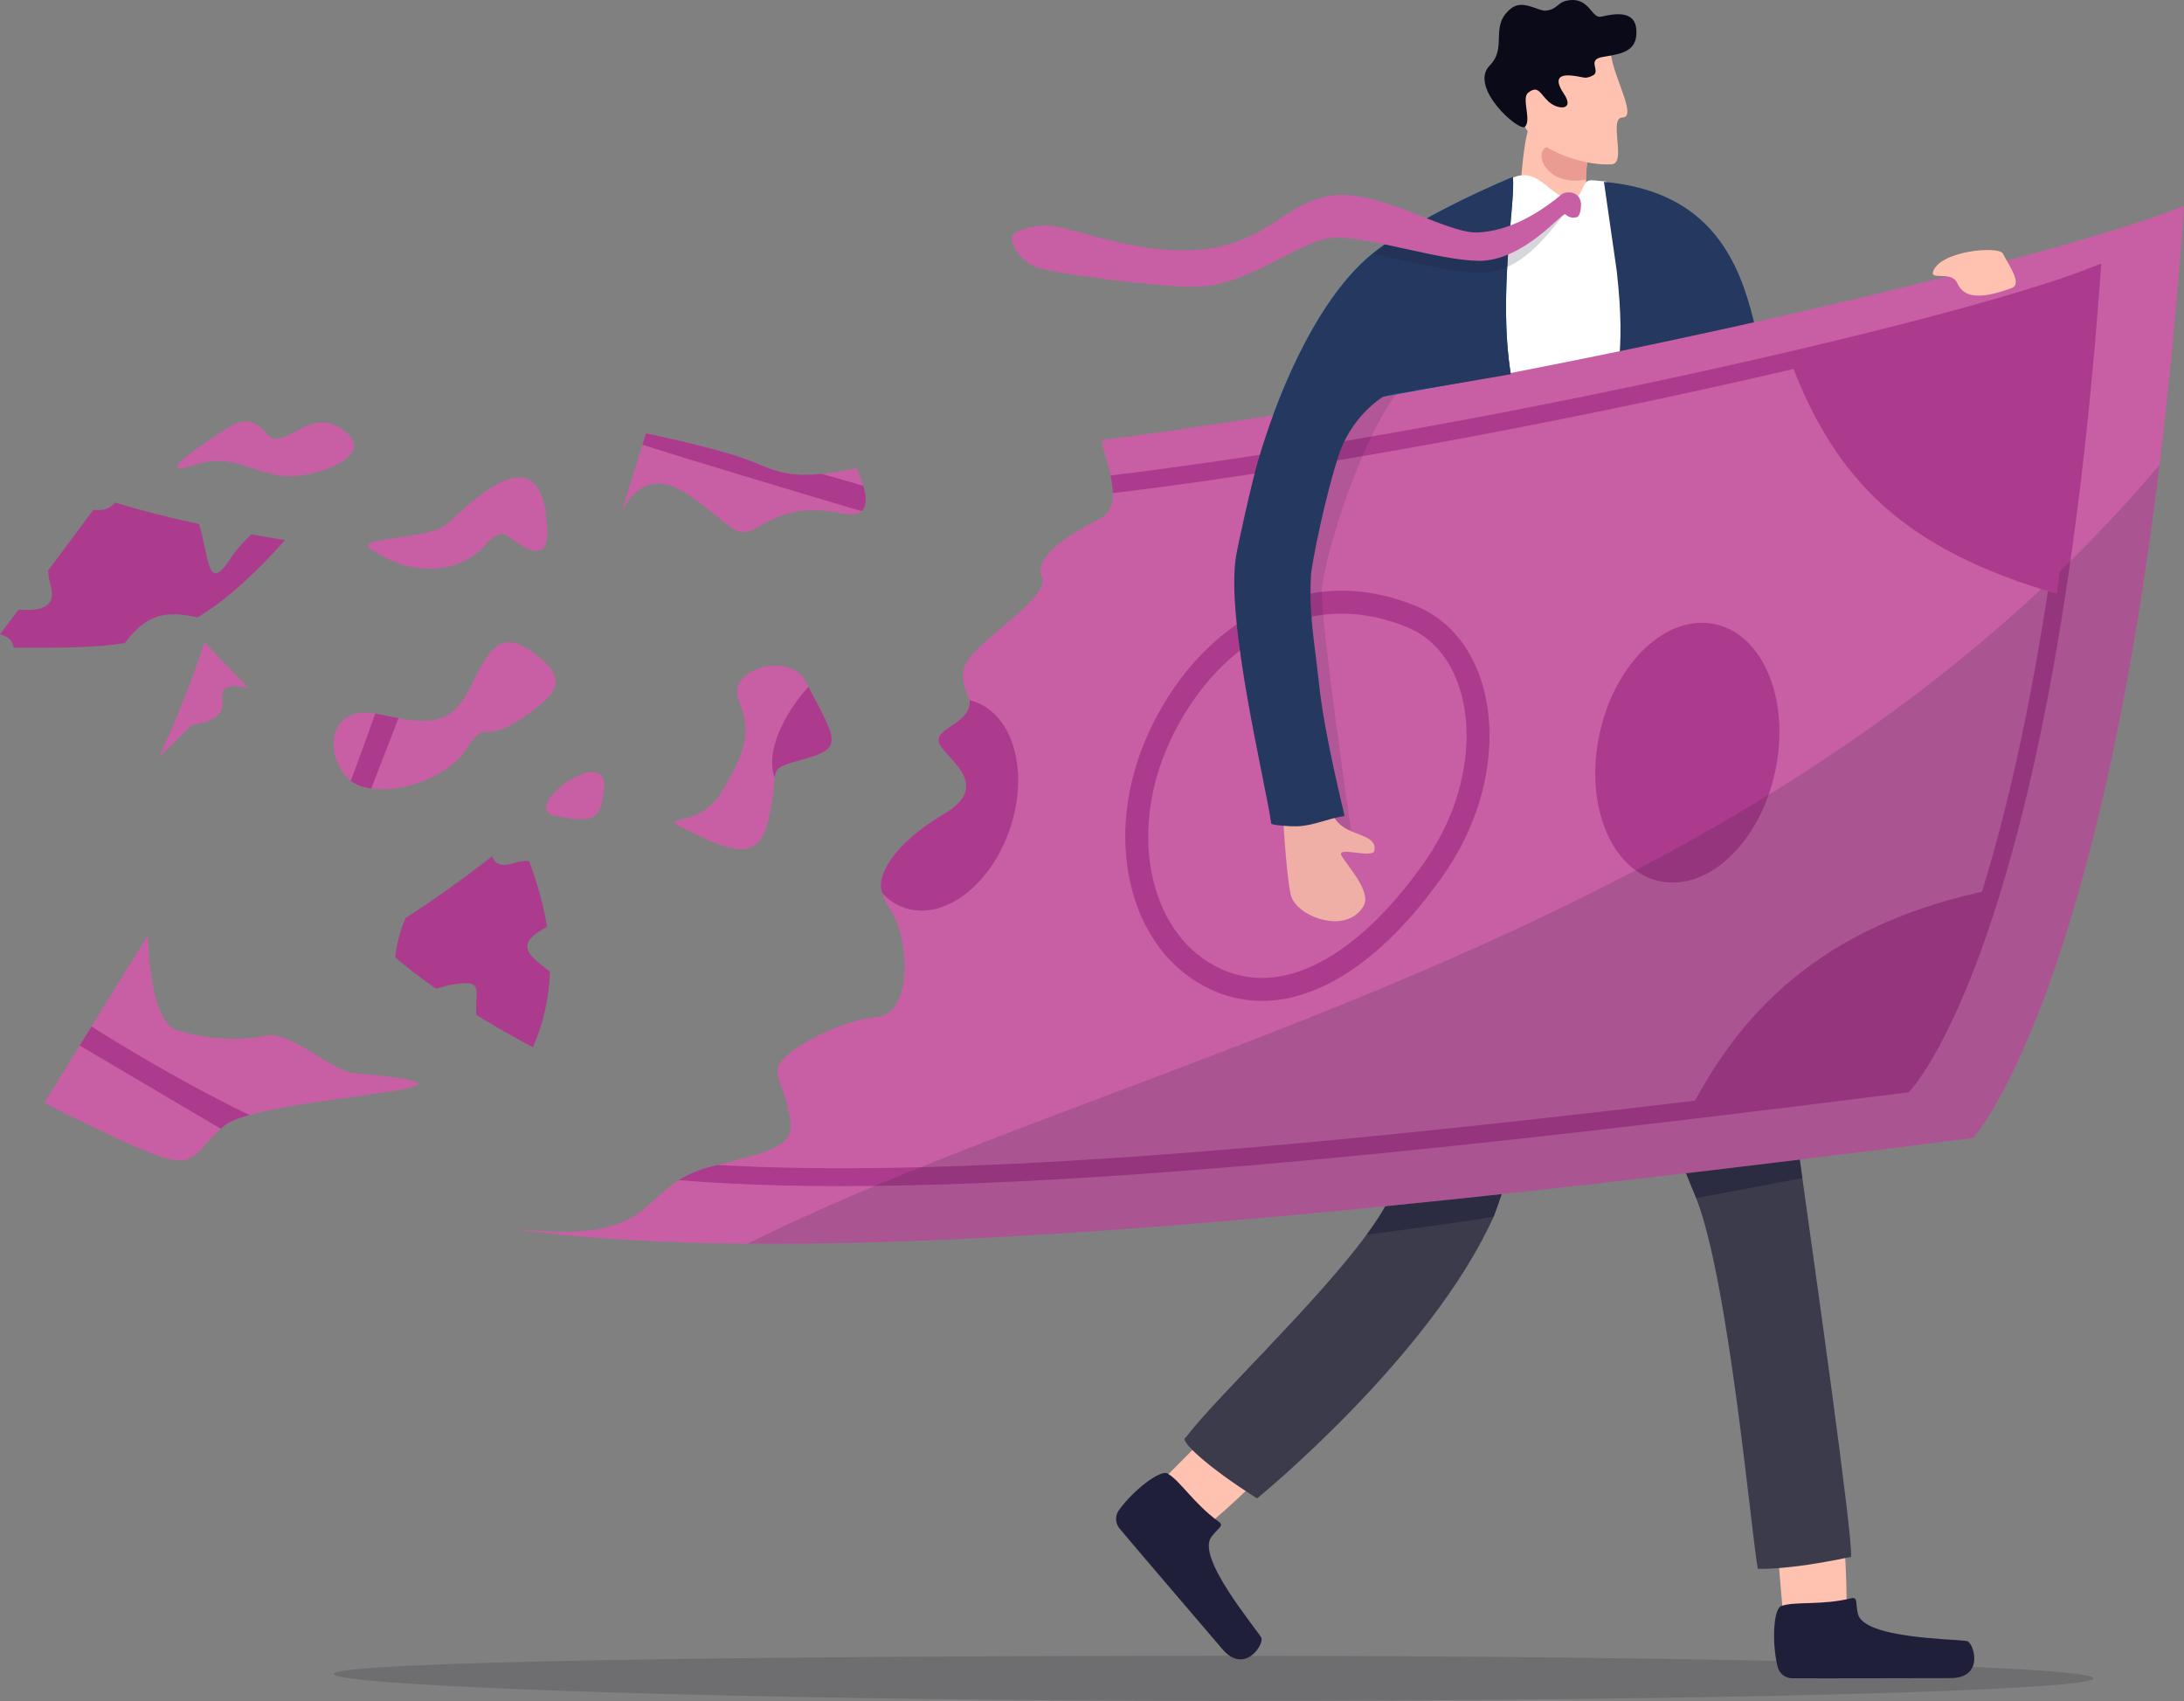 <?xml version="1.0" encoding="UTF-8"?> <svg xmlns="http://www.w3.org/2000/svg" width="425" height="331" viewBox="0 0 425 331" fill="none"><rect x="0" y="0" width="425" height="331" fill="#808080" stroke="none"/> <g clip-path="url(#clip0)"> <path opacity="0.23" d="M64.914 325.733C64.914 328.155 145.71 330.966 238.802 330.966C331.894 330.966 407.362 329.002 407.362 326.582C407.362 324.162 331.894 322.198 238.802 322.198C145.71 322.198 64.914 323.311 64.914 325.733Z" fill="#32323F"></path> <path d="M359.293 313.139C359.545 308.156 358.611 295.604 358.611 295.604L345.427 295.731L347.001 314.569L355.977 320.171L359.293 313.139Z" fill="#FFC2B0"></path> <path d="M360.229 311.005C361.609 310.669 361.037 311.99 361.557 314.071C362.746 318.839 380.111 318.896 382.731 319.316C384.083 319.533 386.293 326.539 379.568 326.539C373.751 326.539 355.12 326.608 348.755 326.568C347.424 326.558 346.256 325.662 345.93 324.37C344.764 319.764 345.048 312.609 346.824 312.45C349.506 311.582 354.479 312.404 360.229 311.005Z" fill="#1F1F39"></path> <path d="M234.939 296.775C238.897 293.738 247.851 284.893 247.851 284.893L239.211 274.935L225.885 288.343L227.437 298.809L234.939 296.775Z" fill="#FFC2B0"></path> <path d="M237.169 296.105C238.318 296.937 236.945 297.359 235.696 299.104C232.835 303.1 244.047 316.362 245.425 318.629C246.137 319.799 242.233 326.024 237.872 320.901C234.103 316.471 221.973 302.327 217.88 297.454C217.024 296.436 216.953 294.966 217.723 293.881C220.474 290.009 226.107 285.587 227.38 286.836C229.781 288.314 232.377 292.634 237.169 296.105Z" fill="#1F1F39"></path> <path d="M360.207 302.945C347.31 305.674 342.049 305.248 342.049 305.248C340.571 296.22 336.31 249.01 330.072 233.132C330.019 232.999 329.967 232.868 329.914 232.739C328.975 230.438 327.761 227.475 326.374 224.102C318.433 204.768 304.842 171.854 304.842 171.854C301.249 189.164 299.197 209.23 293.608 227.954C292.731 230.896 291.768 233.802 290.695 236.66C290.679 236.696 290.664 236.73 290.648 236.763C278.332 264.095 244.632 291.566 244.632 291.566C235.208 285.649 229.255 280.187 230.743 279.732C236.331 272.21 255.915 253.901 265.947 240.239C269.27 235.712 271.542 231.697 271.914 228.75C273.404 216.916 270.15 158.525 274.446 129.724C274.892 126.747 318.531 127.248 318.531 127.248L329.051 128.318C336.027 147.95 347.282 207.063 349.885 223.363C350.059 224.447 350.192 225.339 350.285 226.023C350.395 226.829 350.545 227.916 350.729 229.237C353.041 245.827 360.665 299.574 360.207 302.945Z" fill="#3B3B4C"></path> <path d="M304.766 51.22L294.799 45.46C295.943 40.495 295.929 28.207 297.819 23.981C299.891 19.344 300.258 19.713 300.258 19.713L306.576 26.062L309.549 29.051C309.549 29.051 308.638 30.911 308.626 34.422C308.619 36.878 309.05 40.137 310.538 44.132C311.654 47.124 304.766 51.22 304.766 51.22Z" fill="#FFC2B0"></path> <path opacity="0.54" d="M293.608 227.954C292.731 230.896 291.768 233.802 290.695 236.66C290.678 236.696 290.664 236.73 290.647 236.763C281.345 238.26 271.13 239.571 265.947 240.239C269.27 235.712 271.542 231.697 271.914 228.75L293.608 227.954Z" fill="#1F1F39"></path> <path d="M309.551 29.051C309.551 29.051 308.648 31.445 308.633 34.954C301.2 36.325 298.54 30.239 300.7 28.772C302.049 27.855 306.578 26.064 306.578 26.064L309.551 29.051Z" fill="#EA9C92"></path> <path d="M313.485 10.516C313.904 14.761 318.629 22.824 315.759 22.858C312.889 22.891 316.656 31.826 313.602 31.971C306.202 32.327 297.612 27.771 296.597 24.212C295.581 20.652 295.943 10.663 295.943 10.663L313.485 10.516Z" fill="#FFC2B0"></path> <path d="M305.923 14.711C308.261 14.95 308.342 15.501 309.966 14.685C311.589 13.87 308.726 11.658 311.768 11.107C314.812 10.556 318.157 10.32 318.422 6.825C318.803 1.766 314.338 2.622 311.582 3.247C309.809 3.65 309.305 -0.21 305.751 0.01C302.962 0.181 303.315 1.805 300.833 2.069C299.336 2.229 296.363 -0.2 294.048 1.643C289.754 5.059 293.447 9.123 289.888 12.757C285.737 16.993 295.645 25.749 296.759 24.657C298.06 23.382 296.043 19.086 297.364 18.052C299.355 16.492 299.634 18.206 301.35 19.773C303.181 21.446 306.516 21.499 304.325 18.247C302.134 14.993 303.806 14.495 305.923 14.711Z" fill="#0A0A18"></path> <path d="M295.17 34.298C299.693 32.951 301.864 38.513 305.569 38.585C307.817 38.627 307.662 36.606 308.652 35.466C309.26 34.765 310.495 35.216 312.283 35.285C316.974 35.466 322.24 118.746 322.24 118.746C322.24 118.746 312.075 126.864 302.615 127.018C293.156 127.173 276.141 128.318 276.375 124.999C276.606 121.681 286.545 39.445 286.545 39.445C286.545 39.445 290.648 35.645 295.17 34.298Z" fill="white"></path> <path opacity="0.57" d="M311.664 186.768C307.738 178.146 304.844 171.857 304.844 171.857C305.974 165.835 306.799 158.778 306.799 158.778C306.799 158.778 310.894 176.479 311.664 186.768Z" fill="#1F1F39"></path> <path d="M312.124 35.39C350.334 38.818 337.198 81.957 350.334 82.428C365.005 78.168 374.946 62.341 384.57 53.086C387.252 56.622 399.067 52.161 399.067 54.131C391.377 63.183 357.548 97.712 345.263 99.174C334.085 100.502 332.874 72.711 325.598 69.91C324.339 69.426 324.439 93.407 325.498 99.524C326.556 105.641 335.158 136.49 330.335 137.46C325.512 138.431 307.186 140.364 305.301 137.01C303.551 133.899 314.41 102.695 314.2 87.018C313.99 71.341 316.551 70.187 314.62 52.788" fill="#25385F"></path> <path opacity="0.54" d="M350.732 229.234L330.073 233.132C330.02 232.999 329.968 232.867 329.915 232.739C328.976 230.438 327.763 227.475 326.375 224.102L349.886 223.363C350.06 224.447 350.194 225.339 350.287 226.023C350.399 226.829 350.549 227.914 350.732 229.234Z" fill="#1F1F39"></path> <path d="M295.667 80.138C300.01 94.141 310.543 104.004 310.631 111.201C310.717 118.308 310.798 132.709 304.509 136.9C298.223 141.091 282.743 138.059 280.018 139.43C276.709 141.094 269.562 139.258 271.763 132.447C273.543 126.926 270.068 110.364 270.749 99.977C270.912 97.546 270.916 95.529 270.714 94.194C270.54 93.054 270.327 91.883 270.099 90.718C269.059 85.471 267.612 80.288 267.436 78.009V77.99C267.41 77.699 267.41 77.458 267.436 77.27C267.438 77.243 267.443 77.22 267.445 77.201C265.421 78.445 259.23 86.238 256.837 103.656C255.673 122.005 260.427 147.602 260.322 148.022C255.606 148.753 247.048 150.255 245.66 149.233C244.697 141.923 240.068 112.526 242.256 100.132C244.261 88.765 252.584 62.341 265.829 50.433C274.626 42.526 294.382 34.441 294.382 34.441C295.121 39.577 290.229 62.596 295.667 80.138Z" fill="#0267A4"></path> <path opacity="0.28" d="M267.437 77.272L267.456 78.226V78.235C267.704 80.615 269.094 85.635 270.1 90.72C270.329 91.886 270.541 93.054 270.715 94.194C270.918 95.529 270.911 97.543 270.749 99.977C270.615 101.999 270.963 104.276 270.758 106.674C271.018 106.288 270.763 105.844 271.023 105.344C272.415 102.659 276.308 77.563 275.598 72.383C275.6 72.383 269.995 74.802 267.437 77.272Z" fill="#1F1F39"></path> <path d="M425 40.084C423.698 58.62 422.082 75.36 420.242 90.455C407.418 195.947 383.953 221.436 383.953 221.436C291.676 233.158 206.796 242.506 145.437 242.012C128.37 241.874 113.125 240.978 100.044 239.164C104.543 239.538 108.121 239.738 110.405 239.702C128.063 239.431 125.615 230.274 138.276 227.039C150.937 223.808 154.98 222.998 153.648 216.935C152.315 210.87 152.015 212.492 151.271 208.723C150.527 204.949 163.599 198.483 170.603 197.875C177.607 197.267 177.068 182.861 173.297 177.089C172.4 175.721 171.931 174.748 171.78 174.033C171.764 173.969 171.754 173.907 171.745 173.847C170.195 170.605 174.05 164.049 183.629 158.423C193.208 152.797 184.349 147.888 182.835 144.775C181.326 141.659 189.136 140.943 188.685 136.261C187.705 134.028 187.016 131.801 187.572 130.022C189.188 124.871 204.544 116.589 202.744 112.247C200.946 107.906 209.39 103.389 214.196 100.828C219.002 98.268 215.05 89.65 214.489 86.238C214.454 86.026 214.416 85.823 214.382 85.626C292.801 75.62 396.34 51.484 425 40.084Z" fill="#C85FA5"></path> <path d="M406.332 52.285C398.148 55.494 382.676 59.979 362.767 64.916C321.641 75.11 262.945 86.889 216.1 92.515C216.353 93.676 216.534 94.854 216.543 95.958C263.553 90.308 322.383 78.502 363.602 68.284C381.749 63.786 396.27 59.642 405.031 56.479C403.862 71.927 402.365 86.703 400.58 100.444C396.92 128.623 392.002 152.899 385.968 172.603C378.404 197.313 371.343 207.161 369.667 209.269C354.929 211.133 341.514 212.785 328.681 214.311C284.275 219.601 249.838 223.029 220.31 225.084C187.211 227.389 160.76 227.914 139.646 226.688C139.2 226.8 138.74 226.92 138.268 227.036C135.679 227.699 133.721 228.61 132.095 229.637C133.194 229.725 134.31 229.811 135.443 229.892C143.953 230.498 153.365 230.801 163.762 230.801C180.118 230.801 198.928 230.047 220.551 228.543C250.138 226.481 284.63 223.055 329.094 217.753C342.129 216.204 355.766 214.525 370.778 212.625L371.397 212.546L371.824 212.089C372.167 211.722 380.366 202.751 389.289 173.618C395.38 153.731 400.337 129.262 404.022 100.89C405.92 86.286 407.491 70.518 408.697 54.026L408.897 51.277L406.332 52.285Z" fill="#AC3A8D"></path> <path d="M55.469 105.11C49.015 112.286 43.663 117.008 38.459 120.112C32.382 118.892 28.72 119.213 24.284 125.138C24.281 125.14 24.281 125.14 24.281 125.145C18.238 126.091 11.405 126.056 2.647 126.039C2.461 124.737 1.748 123.929 0 123.407C1.25 121.764 2.458 120.174 3.617 118.644C9.112 119.037 10.869 117.397 9.842 113.869C9.598 113.037 9.432 112.069 9.35 111.034C13.363 105.687 16.414 101.577 18.159 99.214C20.627 99.381 21.249 98.942 22.434 97.8C27.218 99.286 32.682 100.673 38.716 101.97C40.676 108.004 40.242 115.788 44.8 108.748C45.897 107.055 47.346 105.446 48.913 103.977C51.042 104.364 53.233 104.738 55.469 105.11Z" fill="#AC3A8D"></path> <path d="M107.025 189.083C106.86 194.066 105.802 198.941 103.718 203.797C99.79 201.695 96.109 199.597 92.69 197.501C92.371 192.633 94.438 190.416 87.724 191.646C86.689 191.834 85.738 192.101 84.863 192.399C81.936 190.356 79.273 188.316 76.891 186.282C77.194 183.586 77.916 181.016 78.911 178.634C83.717 175.604 89.486 171.463 95.761 166.664C96.273 167.921 97.222 168.846 100.045 167.923C100.953 167.625 101.937 167.508 102.946 167.537C104.6 171.942 105.792 176.198 106.453 180.348C103.523 181.931 101.389 183.579 103.392 185.97C104.15 186.878 105.497 187.932 107.025 189.083Z" fill="#AC3A8D"></path> <path d="M387.632 173.111C378.725 202.195 370.562 210.904 370.562 210.904C356.451 212.692 342.539 214.408 328.893 216.032C339.59 194.993 356.723 179.39 387.632 173.111Z" fill="#AC3A8D"></path> <path d="M279.539 168.283C267.655 185.689 251.511 197.399 236.609 190.542C221.706 183.686 216.764 162.607 225.571 143.459C234.377 124.31 253.182 111.187 274.631 119.962C289.805 126.172 292.015 150.01 279.539 168.283Z" stroke="#AC3A8D" stroke-width="4.463" stroke-miterlimit="10"></path> <path d="M345.434 150.153C348.418 136.346 343.189 123.501 333.754 121.462C324.32 119.424 314.254 128.964 311.27 142.771C308.287 156.578 313.516 169.423 322.95 171.462C332.385 173.5 342.451 163.96 345.434 150.153Z" fill="#AC3A8D"></path> <path d="M196.546 161.229C192.804 172.314 183.63 179.225 176.054 176.67C174.392 176.11 172.947 175.137 171.743 173.85C170.194 170.607 174.049 164.051 183.628 158.425C193.206 152.799 184.348 147.89 182.834 144.777C181.325 141.661 189.135 140.946 188.684 136.264C188.996 136.335 189.306 136.423 189.611 136.526C197.185 139.082 200.292 150.143 196.546 161.229Z" fill="#AC3A8D"></path> <path opacity="0.17" d="M420.241 90.458C407.418 195.949 383.952 221.436 383.952 221.436C291.673 233.158 206.796 242.506 145.437 242.012C220.261 204.753 342.245 182.661 420.241 90.458Z" fill="#1F1F39"></path> <path opacity="0.14" d="M271.819 76.528C265.065 85.254 257.951 107.136 257.257 114.546C256.768 119.769 263.1 162.933 263.1 162.933L254.23 157.953L247.926 97.617L267.432 77.213L271.819 76.528Z" fill="#1F1F39"></path> <path d="M259.415 158.532C261.21 163.021 268.126 161.801 267.44 165.537C267.146 167.131 260.133 164.638 261.032 166.435C261.93 168.23 267.022 173.485 265.342 176.312C261.93 182.06 252.149 178.317 251.181 174.117C250.211 169.916 249.538 156.594 249.538 156.594L259.415 158.532Z" fill="#EFAEA6"></path> <path d="M406.449 53.625C404.773 76.6 402.664 97.166 400.272 115.544C370.136 106.833 357.077 93.094 348.485 70.439C374.595 63.967 395.338 57.981 406.449 53.625Z" fill="#AC3A8D"></path> <path d="M271.817 76.528C270.51 76.736 266.613 77.341 267.912 77.138C270.017 76.812 271.972 76.504 271.817 76.528H271.192C271.185 76.531 269.228 77.136 269.221 77.141C267.995 77.906 263.504 81.086 261.02 87.194C259.358 91.275 256.092 104.652 255.136 111.611C254.635 119.535 255.82 124.904 256.659 132.924C257.761 143.468 261.69 158.542 261.628 158.778C258.266 159.3 255.639 160.68 252.364 160.79C251.045 160.835 247.779 160.576 247.381 160.282C246.418 152.971 238.367 120.482 240.556 108.09C241.054 105.269 243.645 93.569 244.902 89.347C245.767 86.422 246.811 83.272 248.022 80.044C252.123 69.14 258.147 57.347 265.833 50.438C274.63 42.532 294.386 34.446 294.386 34.446C295.023 38.89 291.444 56.729 293.997 72.819V72.821C293.714 72.869 293.432 72.919 293.149 72.966C290.162 73.493 287.177 74.004 284.202 74.504C282.898 74.724 281.596 74.943 280.297 75.155C279.155 75.346 278.013 75.532 276.873 75.718C275.526 75.937 274.187 76.151 272.847 76.366C272.501 76.418 272.16 76.473 271.817 76.528Z" fill="#25385F"></path> <path opacity="0.18" d="M304.801 41.374C304.379 41.05 299.38 49.484 293.193 51.975C291.484 52.664 289.667 53.101 287.803 53.086C282.348 53.044 273.974 50.719 267.198 49.417C269.539 47.541 272.41 45.677 275.397 43.941C280.248 45.825 284.697 47.696 287.555 47.568C289.674 47.472 291.701 47.007 293.594 46.325C297.158 45.048 300.25 43.002 302.608 41.202C303.809 40.284 304.074 38.787 305.444 38.821C307.266 38.864 305.342 41.789 304.801 41.374Z" fill="#1F1F39"></path> <path d="M307.665 39.769C307.665 38.906 307.148 37.478 305.331 37.435C303.963 37.402 303.815 37.95 302.611 38.868C298.999 41.624 293.657 44.957 287.556 45.233C281.455 45.51 268.134 36.677 259.044 38.058C249.953 39.438 246.718 47.305 233.645 48.547C220.571 49.789 206.999 43.441 203.139 43.856C199.279 44.27 196.915 44.959 196.915 46.478C196.915 47.997 198.657 50.619 201.272 51.861C203.888 53.103 227.415 56.205 233.707 55.759C243.979 55.034 253.317 46.397 259.916 46.23C266.515 46.063 280.087 50.698 287.806 50.755C296.415 50.819 304.029 41.271 304.57 41.684C305.112 42.099 305.612 42.497 306.73 42.292C307.498 42.146 307.665 40.63 307.665 39.769Z" fill="#C85FA5"></path> <path d="M376.144 52.953C377.353 48.769 389.001 47.789 389.768 49.351C390.903 51.661 393.645 55.254 391.428 56.066C384.679 58.539 382.016 57.654 380.855 55.049C379.808 52.705 375.696 54.507 376.144 52.953Z" fill="#FFC2B0"></path> <path d="M172.389 172.348C172.47 172.29 172.563 172.236 172.656 172.186C172.563 172.238 172.472 172.293 172.389 172.348Z" fill="#3EB58A"></path> <path d="M171.778 174.036C171.761 173.971 171.752 173.909 171.742 173.85C171.778 173.921 171.787 173.983 171.778 174.036Z" fill="#1B5B44"></path> <path d="M156.684 147.647C151.757 149.056 151.034 149.211 150.753 151.264C150.605 152.348 150.579 153.97 150.117 156.599C148.784 164.171 147.349 168.123 136.211 162.738C125.078 157.35 135.329 162.43 140.259 154.32C145.189 146.212 146.266 142.476 143.754 136.264C141.239 130.051 153.719 126.811 156.684 132.445C156.904 132.859 157.113 133.262 157.321 133.648C162.887 144.157 163.958 145.566 156.684 147.647Z" fill="#C85FA5"></path> <path d="M102.81 138.903C93.536 145.759 95.043 139.027 90.664 145.852C87.319 151.061 78.36 154.334 72.233 153.45C70.683 153.228 69.31 152.737 68.259 151.946C68.025 151.772 67.806 151.581 67.606 151.373C62.99 146.627 63.989 137.203 73.032 138.841C73.137 138.86 73.246 138.881 73.354 138.903C74.863 139.215 76.257 139.501 77.549 139.728C84.237 140.908 88.172 140.529 91.405 133.949C95.262 126.096 97.418 122.098 104.24 127.329C111.071 132.561 107.84 135.189 102.81 138.903Z" fill="#C85FA5"></path> <path d="M117.535 153.595C118.679 144.124 100.535 157.333 108.137 158.776C115.74 160.22 116.817 159.543 117.535 153.595Z" fill="#C85FA5"></path> <path d="M67.609 84.331C60.519 77.89 55.396 88.541 51.806 84.331C48.213 80.121 45.7 82.338 41.39 85.182C37.08 88.024 30.254 92.894 37.797 90.46C45.34 88.026 49.29 92.206 55.398 92.63C61.501 93.052 72.637 88.899 67.609 84.331Z" fill="#C85FA5"></path> <path d="M106.27 100.244C104.215 83.859 89.997 99.641 86.524 102.273C83.053 104.905 69.028 104.633 71.917 106.674C81.615 113.525 90.596 110.24 93.828 106.674C97.061 103.107 97.969 103.651 99.159 104.547C105.333 109.201 107.217 107.794 106.27 100.244Z" fill="#C85FA5"></path> <path d="M48.533 216.967C46.257 217.608 44.488 218.323 43.544 219.126C43.341 219.3 43.146 219.47 42.96 219.639C36.509 225.449 38.778 228.97 23.07 221.642C6.907 214.099 8.702 214.459 8.702 214.459L15.513 203.44L17.799 199.74L28.813 181.917C28.813 181.917 28.875 198.65 34.413 200.448C39.951 202.245 46.817 202.603 51.645 201.526C56.472 200.448 64.485 208.422 68.876 208.809C100.666 211.607 63.555 212.723 48.533 216.967Z" fill="#C85FA5"></path> <path d="M30.881 147.378C36.538 135.437 39.771 124.966 39.771 124.966L48.392 133.949C48.392 133.949 42.465 131.968 43.273 136.261C44.081 140.555 37.346 141.041 37.346 141.041L30.881 147.378Z" fill="#C85FA5"></path> <path d="M156.686 147.647C151.758 149.056 151.036 149.211 150.755 151.264C148.945 146.636 152.195 139.291 157.322 133.648C162.889 144.157 163.959 145.566 156.686 147.647Z" fill="#AC3A8D"></path> <path d="M48.533 216.966C46.257 217.608 44.488 218.323 43.544 219.126C43.341 219.3 43.146 219.47 42.96 219.639L15.513 203.44L17.799 199.74C26.491 205.263 38.874 212.361 48.533 216.966Z" fill="#AC3A8D"></path> <path d="M167.656 99.469C167.015 100.044 165.937 100.278 164.23 99.946C156.42 98.428 152.647 99.62 147.8 102.399C142.951 105.179 143.49 102.943 134.059 96.342C124.961 89.977 121.133 99.245 120.873 99.908L125.016 86.548L125.705 84.329C125.705 84.329 137.291 86.696 144.024 88.951C149.493 90.785 151.764 93.026 159.932 92.218C161.818 92.031 164.021 91.681 166.652 91.128C166.652 91.128 167.473 92.704 168.009 94.532C168.548 96.366 168.8 98.454 167.656 99.469Z" fill="#C85FA5"></path> <path d="M167.656 99.469C154.215 95.469 134.478 89.562 125.016 86.548L125.705 84.329C125.705 84.329 137.291 86.696 144.023 88.951C149.492 90.785 151.764 93.026 159.932 92.218L168.009 94.532C168.547 96.366 168.8 98.454 167.656 99.469Z" fill="#AC3A8D"></path> <path d="M77.551 139.728L72.234 153.45C70.685 153.228 69.312 152.737 68.26 151.946C69.703 148.086 71.424 143.404 73.035 138.841C73.14 138.86 73.25 138.881 73.357 138.903C74.866 139.215 76.261 139.501 77.551 139.728Z" fill="#AC3A8D"></path> </g> <defs> <clipPath id="clip0"> <rect width="425" height="330.969" fill="white"></rect> </clipPath> </defs> </svg> 